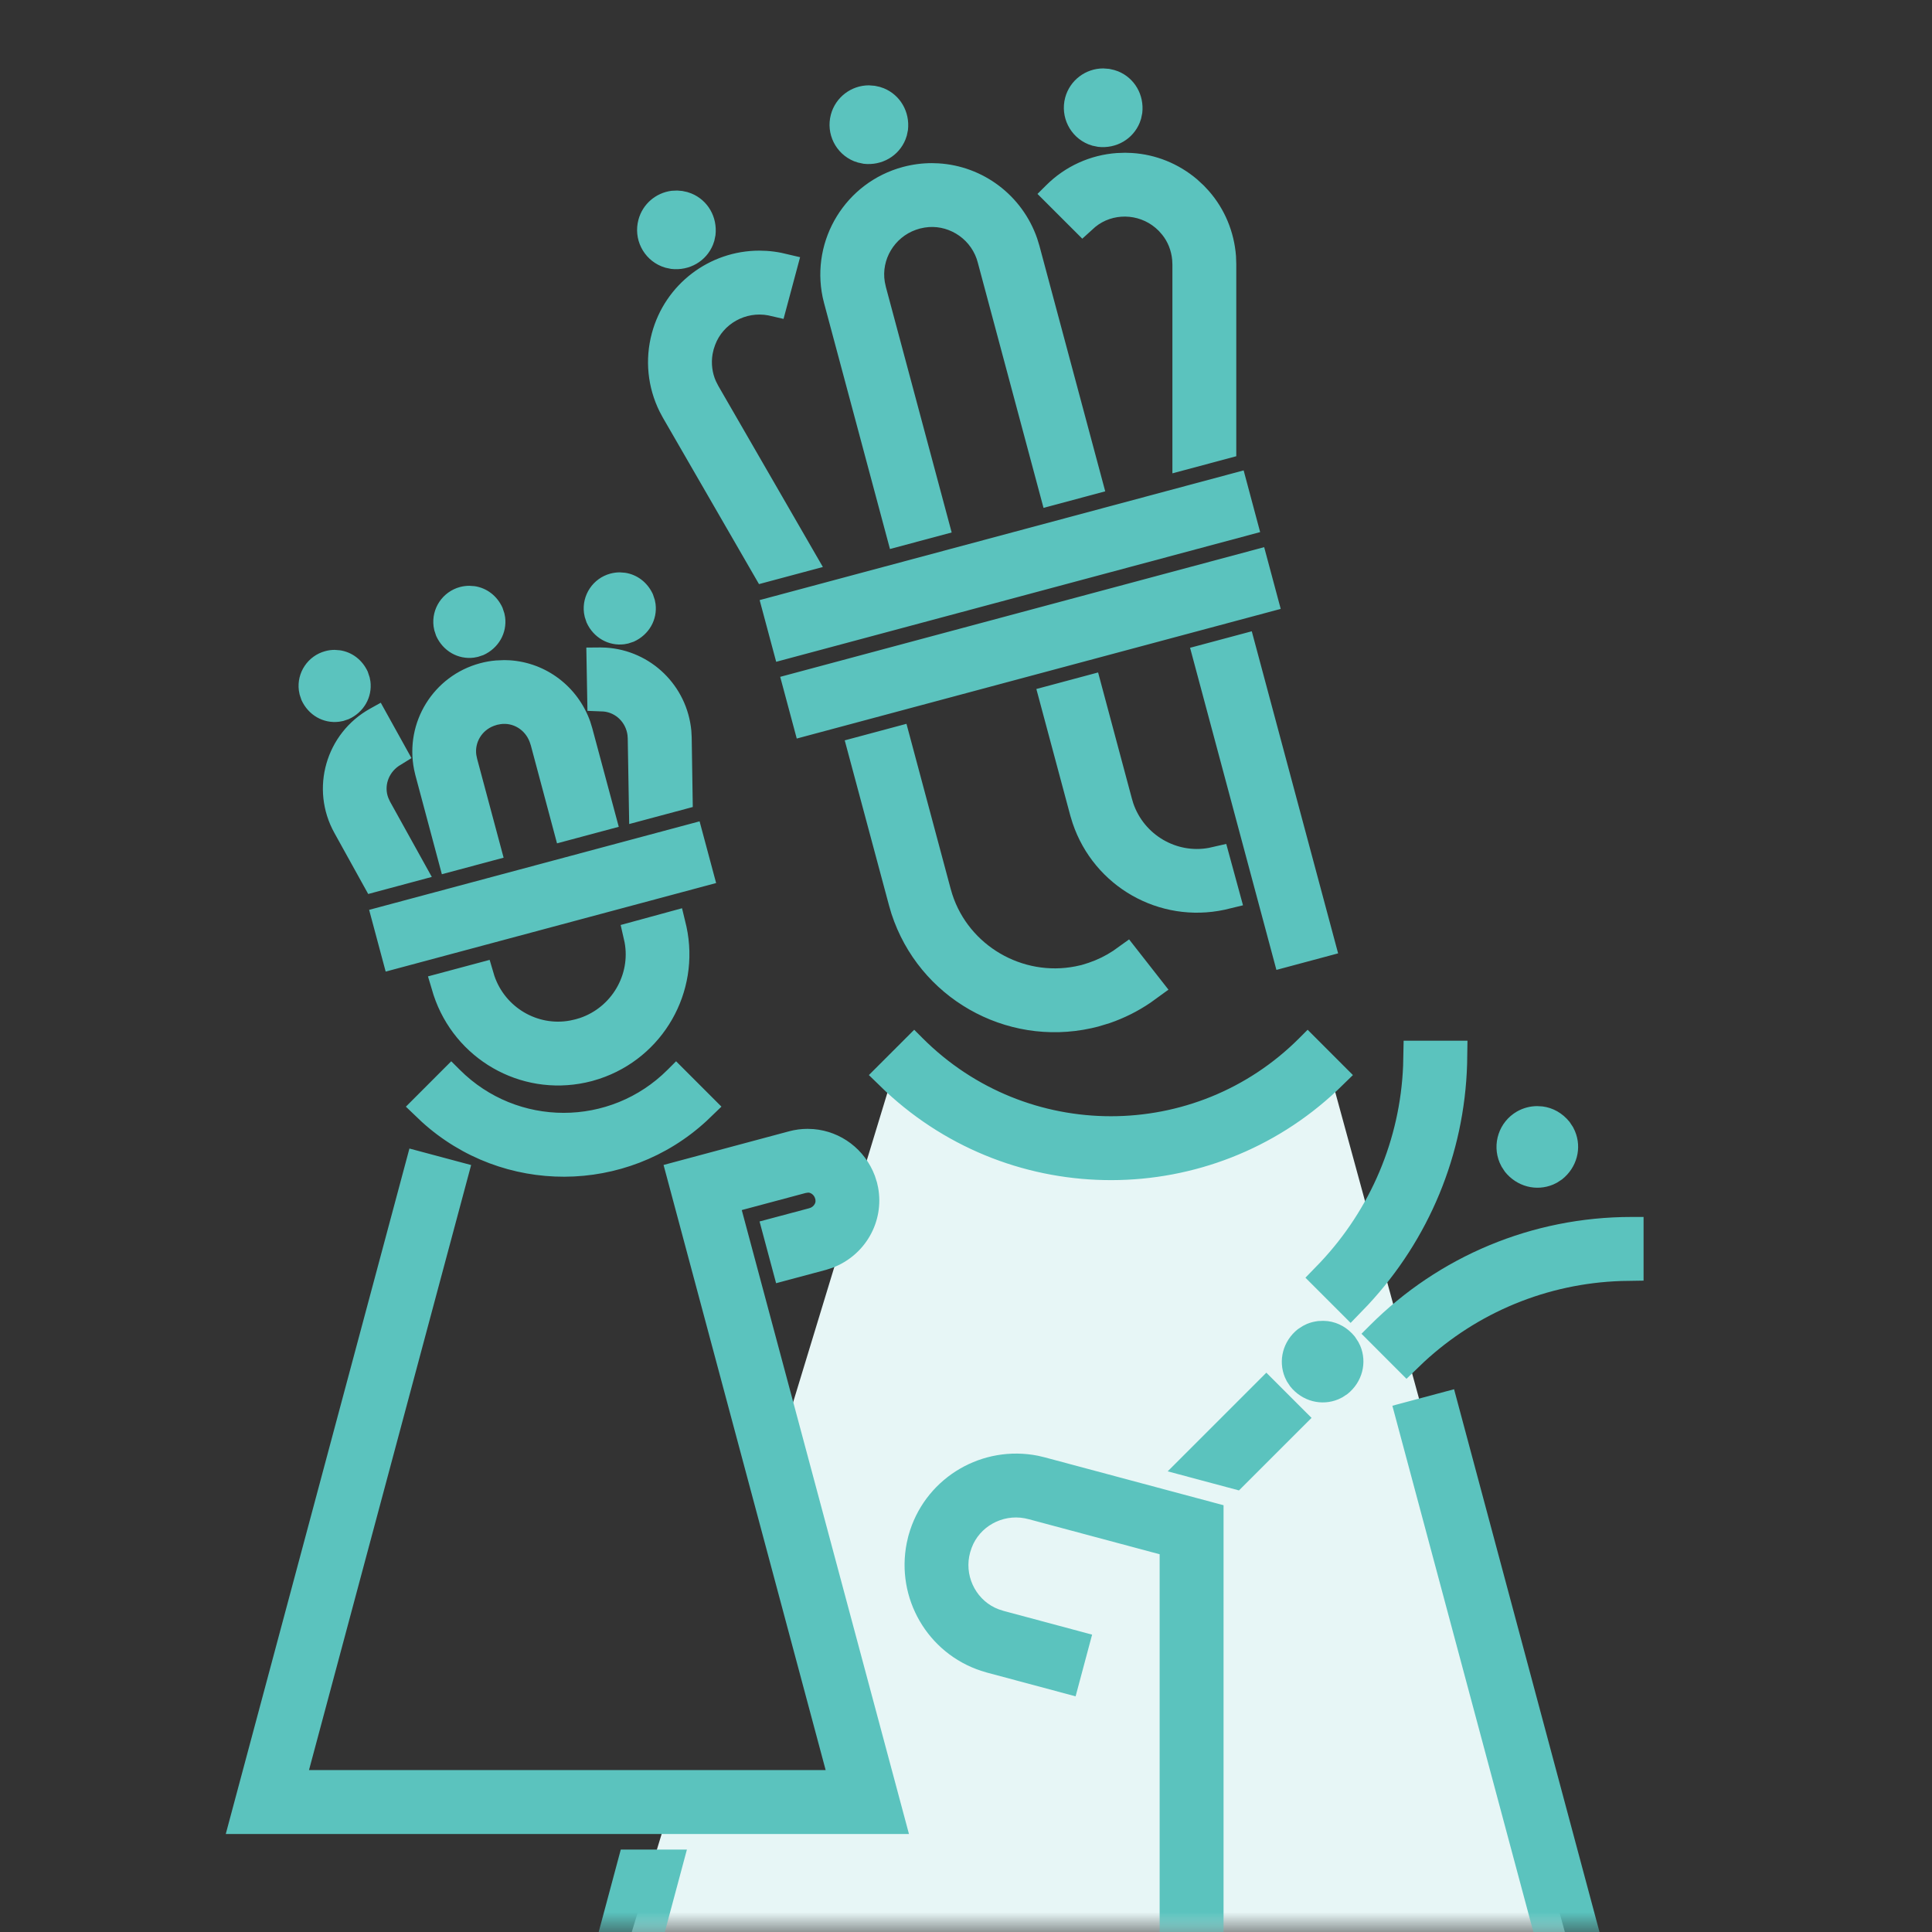<?xml version="1.0" encoding="UTF-8"?>
<svg xmlns="http://www.w3.org/2000/svg" xmlns:xlink="http://www.w3.org/1999/xlink" width="48" height="48" viewBox="0 0 48 48">
  <rect x="0" y="0" width="48" height="48" fill="#333333" stroke="none"/>
  <defs>
    <rect id="a" width="48" height="48" x="0" y="0"></rect>
  </defs>
  <g fill="none" fill-rule="evenodd">
    <mask id="b" fill="#fff">
      <use xlink:href="#a"></use>
    </mask>
    <path fill="#E7F6F6" d="M22.292,26.345 L19.221,36.428 L21.587,44.703 L16.701,44.703 L15.329,49.206 L39.208,49.206 L32.988,26.455 C30.832,27.966 29.252,28.721 28.246,28.721 C27.24,28.721 25.255,27.929 22.292,26.345 Z" mask="url(#b)"></path>
    <path fill="#5BC3BE" fill-rule="nonzero" d="M36.126,34.515 L44.642,66.299 L28.811,66.3 L28.811,38.615 L25.558,37.744 L25.457,37.721 C24.895,37.616 24.336,37.931 24.141,38.453 L24.104,38.565 L24.08,38.667 C23.975,39.229 24.291,39.788 24.812,39.983 L24.936,40.023 L27.133,40.612 L26.723,42.145 L24.517,41.554 L24.375,41.511 C23.048,41.075 22.253,39.713 22.528,38.334 L22.569,38.157 L22.612,38.015 C23.048,36.688 24.411,35.894 25.79,36.168 L25.958,36.208 L30.399,37.397 L30.398,64.712 L42.574,64.712 L34.593,34.925 L36.126,34.515 Z M17.066,45.952 L12.038,64.712 L27.436,64.713 L27.436,66.3 L9.97,66.3 L15.423,45.952 L17.066,45.952 Z M20.066,28.046 L20.212,28.052 C20.893,28.109 21.488,28.553 21.736,29.213 L21.788,29.377 L21.816,29.502 C21.974,30.35 21.498,31.192 20.677,31.499 L20.526,31.548 L19.282,31.881 L18.871,30.347 L20.094,30.021 L20.142,30.005 C20.217,29.972 20.264,29.894 20.261,29.84 L20.258,29.798 L20.242,29.75 C20.21,29.674 20.131,29.627 20.077,29.63 L20.014,29.64 L18.429,30.064 L22.583,45.565 L5.609,45.565 L10.172,28.535 L11.705,28.945 L7.677,43.977 L20.513,43.977 L16.486,28.943 L19.604,28.107 C19.756,28.066 19.911,28.046 20.066,28.046 Z M31.462,34.104 L32.585,35.227 L30.782,37.029 L29.011,36.555 L31.462,34.104 Z M32.879,32.816 L32.99,32.823 C33.247,32.857 33.482,32.987 33.661,33.208 L33.747,33.339 L33.795,33.436 C33.971,33.854 33.847,34.34 33.475,34.635 L33.351,34.716 L33.253,34.764 C32.836,34.94 32.35,34.816 32.054,34.444 L31.972,34.32 L31.925,34.223 C31.749,33.805 31.873,33.319 32.245,33.023 L32.37,32.942 L32.474,32.891 C32.556,32.857 32.642,32.835 32.749,32.821 L32.879,32.816 Z M40.834,30.235 L40.834,31.817 L40.283,31.826 C38.435,31.886 36.706,32.609 35.377,33.839 L34.944,34.256 L33.826,33.137 L34.038,32.925 C35.749,31.214 38.065,30.235 40.534,30.235 L40.834,30.235 Z M36.459,25.856 L36.45,26.436 C36.383,28.689 35.499,30.799 33.985,32.423 L33.556,32.867 L32.433,31.744 L32.804,31.361 C34.048,30.039 34.785,28.316 34.86,26.478 L34.873,25.856 L36.459,25.856 Z M38.193,27.481 L38.324,27.489 C38.581,27.522 38.817,27.652 38.996,27.874 L39.082,28.004 L39.129,28.102 C39.306,28.52 39.181,29.006 38.809,29.301 L38.685,29.382 L38.587,29.43 C38.169,29.606 37.684,29.482 37.388,29.11 L37.307,28.986 L37.259,28.888 C37.062,28.419 37.243,27.873 37.687,27.616 C37.843,27.527 38.017,27.481 38.193,27.481 Z M32.488,25.584 L33.613,26.71 L33.225,27.087 C30.082,30.053 25.168,30.066 22.006,27.116 L21.587,26.71 L22.713,25.584 L22.925,25.796 C25.507,28.378 29.694,28.378 32.276,25.796 L32.488,25.584 Z M16.797,26.367 L17.924,27.494 L17.556,27.848 C15.564,29.687 12.491,29.7 10.48,27.873 L10.084,27.495 L11.211,26.367 L11.424,26.579 C12.849,28.005 15.16,28.005 16.585,26.579 L16.797,26.367 Z M16.945,22.565 L17.055,23.022 C17.405,24.65 16.475,26.279 14.889,26.804 L14.706,26.859 L14.55,26.896 C12.923,27.245 11.297,26.311 10.772,24.722 L10.633,24.258 L12.165,23.848 L12.283,24.245 C12.55,25.032 13.357,25.505 14.162,25.355 L14.293,25.326 L14.408,25.292 C15.195,25.025 15.668,24.217 15.518,23.413 L15.42,22.981 L16.945,22.565 Z M22.521,17.983 L23.616,22.072 L23.659,22.218 C24.072,23.496 25.402,24.268 26.718,24.009 L26.872,23.975 L27.045,23.921 C27.264,23.847 27.472,23.745 27.657,23.622 L28.052,23.339 L29.03,24.588 L28.587,24.909 C28.272,25.124 27.932,25.294 27.566,25.42 L27.284,25.505 L27.113,25.546 C24.976,26.014 22.827,24.785 22.148,22.702 L22.088,22.498 L20.987,18.394 L22.521,17.983 Z M17.381,20.406 L17.792,21.939 L9.582,24.139 L9.171,22.605 L17.381,20.406 Z M31.1,15.684 L33.245,23.686 L31.712,24.097 L29.567,16.094 L31.1,15.684 Z M27.282,16.707 L28.121,19.84 L28.155,19.955 C28.422,20.742 29.23,21.215 30.034,21.065 L30.466,20.967 L30.882,22.492 L30.426,22.602 C28.804,22.951 27.18,22.03 26.649,20.452 L26.593,20.269 L25.748,17.118 L27.282,16.707 Z M9.46,17.459 L10.223,18.835 L9.906,19.031 C9.642,19.213 9.54,19.539 9.646,19.819 L9.688,19.912 L10.728,21.787 L9.148,22.211 L8.31,20.698 C7.697,19.599 8.095,18.216 9.197,17.605 L9.46,17.459 Z M12.529,16.4 L12.67,16.405 C13.567,16.465 14.353,17.054 14.663,17.923 L14.714,18.089 L15.373,20.542 L13.839,20.953 L13.188,18.518 L13.159,18.432 C13.044,18.125 12.743,17.947 12.438,17.991 L12.353,18.007 L12.27,18.034 C11.966,18.148 11.79,18.451 11.834,18.757 L11.855,18.856 L12.512,21.309 L10.978,21.72 L10.319,19.256 L10.288,19.121 C10.054,17.946 10.767,16.79 11.928,16.478 C12.058,16.443 12.189,16.42 12.321,16.409 L12.529,16.4 Z M14.917,16.086 L15.055,16.09 C16.17,16.161 17.07,17.031 17.176,18.154 L17.185,18.32 L17.212,20.05 L15.632,20.473 L15.596,18.347 L15.59,18.263 C15.547,17.945 15.299,17.706 14.995,17.677 L14.595,17.661 L14.567,16.089 L14.917,16.086 Z M31.408,13.594 L31.819,15.128 L19.795,18.349 L19.384,16.816 L31.408,13.594 Z M8.314,16.146 L8.445,16.156 C8.742,16.2 9,16.39 9.137,16.688 L9.184,16.83 L9.203,16.929 C9.252,17.319 9.042,17.696 8.663,17.867 L8.526,17.913 L8.426,17.931 C8.037,17.981 7.66,17.77 7.489,17.39 L7.444,17.255 L7.425,17.155 C7.368,16.713 7.648,16.293 8.082,16.177 C8.158,16.156 8.236,16.146 8.314,16.146 Z M30.898,11.687 L31.308,13.22 L19.284,16.442 L18.873,14.909 L30.898,11.687 Z M11.661,14.554 L11.791,14.563 C12.089,14.607 12.347,14.798 12.484,15.097 L12.531,15.238 L12.55,15.337 C12.599,15.726 12.389,16.103 12.009,16.275 L11.873,16.32 L11.773,16.339 C11.384,16.389 11.007,16.178 10.836,15.798 L10.791,15.662 L10.772,15.563 C10.715,15.12 10.994,14.701 11.429,14.584 C11.505,14.564 11.583,14.554 11.661,14.554 Z M15.398,14.22 L15.529,14.23 C15.826,14.274 16.084,14.465 16.221,14.763 L16.268,14.904 L16.287,15.004 C16.337,15.393 16.126,15.77 15.746,15.942 L15.61,15.987 L15.51,16.006 C15.121,16.055 14.744,15.845 14.573,15.465 L14.528,15.329 L14.509,15.23 C14.452,14.787 14.732,14.367 15.165,14.251 C15.242,14.231 15.32,14.22 15.398,14.22 Z M18.867,6.227 L19.046,6.233 C19.166,6.241 19.286,6.256 19.415,6.282 L19.878,6.39 L19.467,7.923 L19.084,7.835 C18.522,7.73 17.963,8.046 17.768,8.567 L17.731,8.677 L17.704,8.796 C17.664,9.031 17.696,9.27 17.787,9.471 L17.846,9.587 L20.444,14.087 L18.857,14.512 L16.466,10.372 L16.387,10.224 C16.091,9.625 16.018,8.939 16.195,8.28 C16.521,7.062 17.624,6.227 18.867,6.227 Z M23.151,4.053 L23.31,4.058 C24.421,4.122 25.396,4.851 25.768,5.923 L25.824,6.106 L27.459,12.207 L25.926,12.618 L24.294,6.528 L24.264,6.428 C24.074,5.889 23.52,5.563 22.971,5.654 L22.855,5.678 L22.756,5.709 C22.217,5.899 21.891,6.452 21.982,7.001 L22.009,7.128 L23.644,13.229 L22.111,13.64 L20.474,7.531 L20.439,7.386 C20.14,5.952 21.013,4.529 22.433,4.148 C22.67,4.085 22.911,4.053 23.151,4.053 Z M27.956,3.795 L28.124,3.801 C28.713,3.838 29.277,4.062 29.744,4.458 L29.911,4.613 L30.033,4.744 C30.429,5.196 30.661,5.758 30.708,6.359 L30.715,6.564 L30.715,11.335 L29.128,11.76 L29.128,6.576 L29.123,6.463 C29.103,6.228 29.014,6.004 28.874,5.832 L28.791,5.737 L28.706,5.659 C28.274,5.295 27.64,5.29 27.214,5.636 L26.889,5.93 L25.776,4.818 L25.989,4.606 C26.467,4.128 27.091,3.849 27.749,3.802 L27.956,3.795 Z M16.826,4.734 L16.953,4.745 L17.078,4.772 L17.176,4.806 C17.582,4.971 17.828,5.387 17.776,5.843 L17.747,5.984 L17.713,6.082 C17.548,6.487 17.132,6.734 16.675,6.681 L16.536,6.652 L16.437,6.618 C15.982,6.434 15.733,5.937 15.862,5.459 C15.966,5.067 16.298,4.788 16.688,4.74 L16.826,4.734 Z M21.588,2.12 L21.735,2.132 L21.859,2.159 L21.958,2.193 C22.363,2.358 22.61,2.774 22.558,3.231 L22.529,3.37 L22.495,3.469 C22.33,3.874 21.914,4.121 21.457,4.069 L21.318,4.039 L21.219,4.006 C20.764,3.821 20.515,3.324 20.643,2.846 C20.758,2.416 21.149,2.12 21.588,2.12 Z M27.41,1.7 L27.556,1.711 L27.681,1.739 L27.779,1.772 C28.185,1.937 28.432,2.353 28.379,2.81 L28.35,2.95 L28.316,3.048 C28.151,3.454 27.735,3.701 27.279,3.648 L27.139,3.619 L27.04,3.585 C26.586,3.4 26.337,2.904 26.464,2.425 C26.58,1.995 26.97,1.7 27.41,1.7 Z" mask="url(#b)"></path>
  </g>
</svg>
